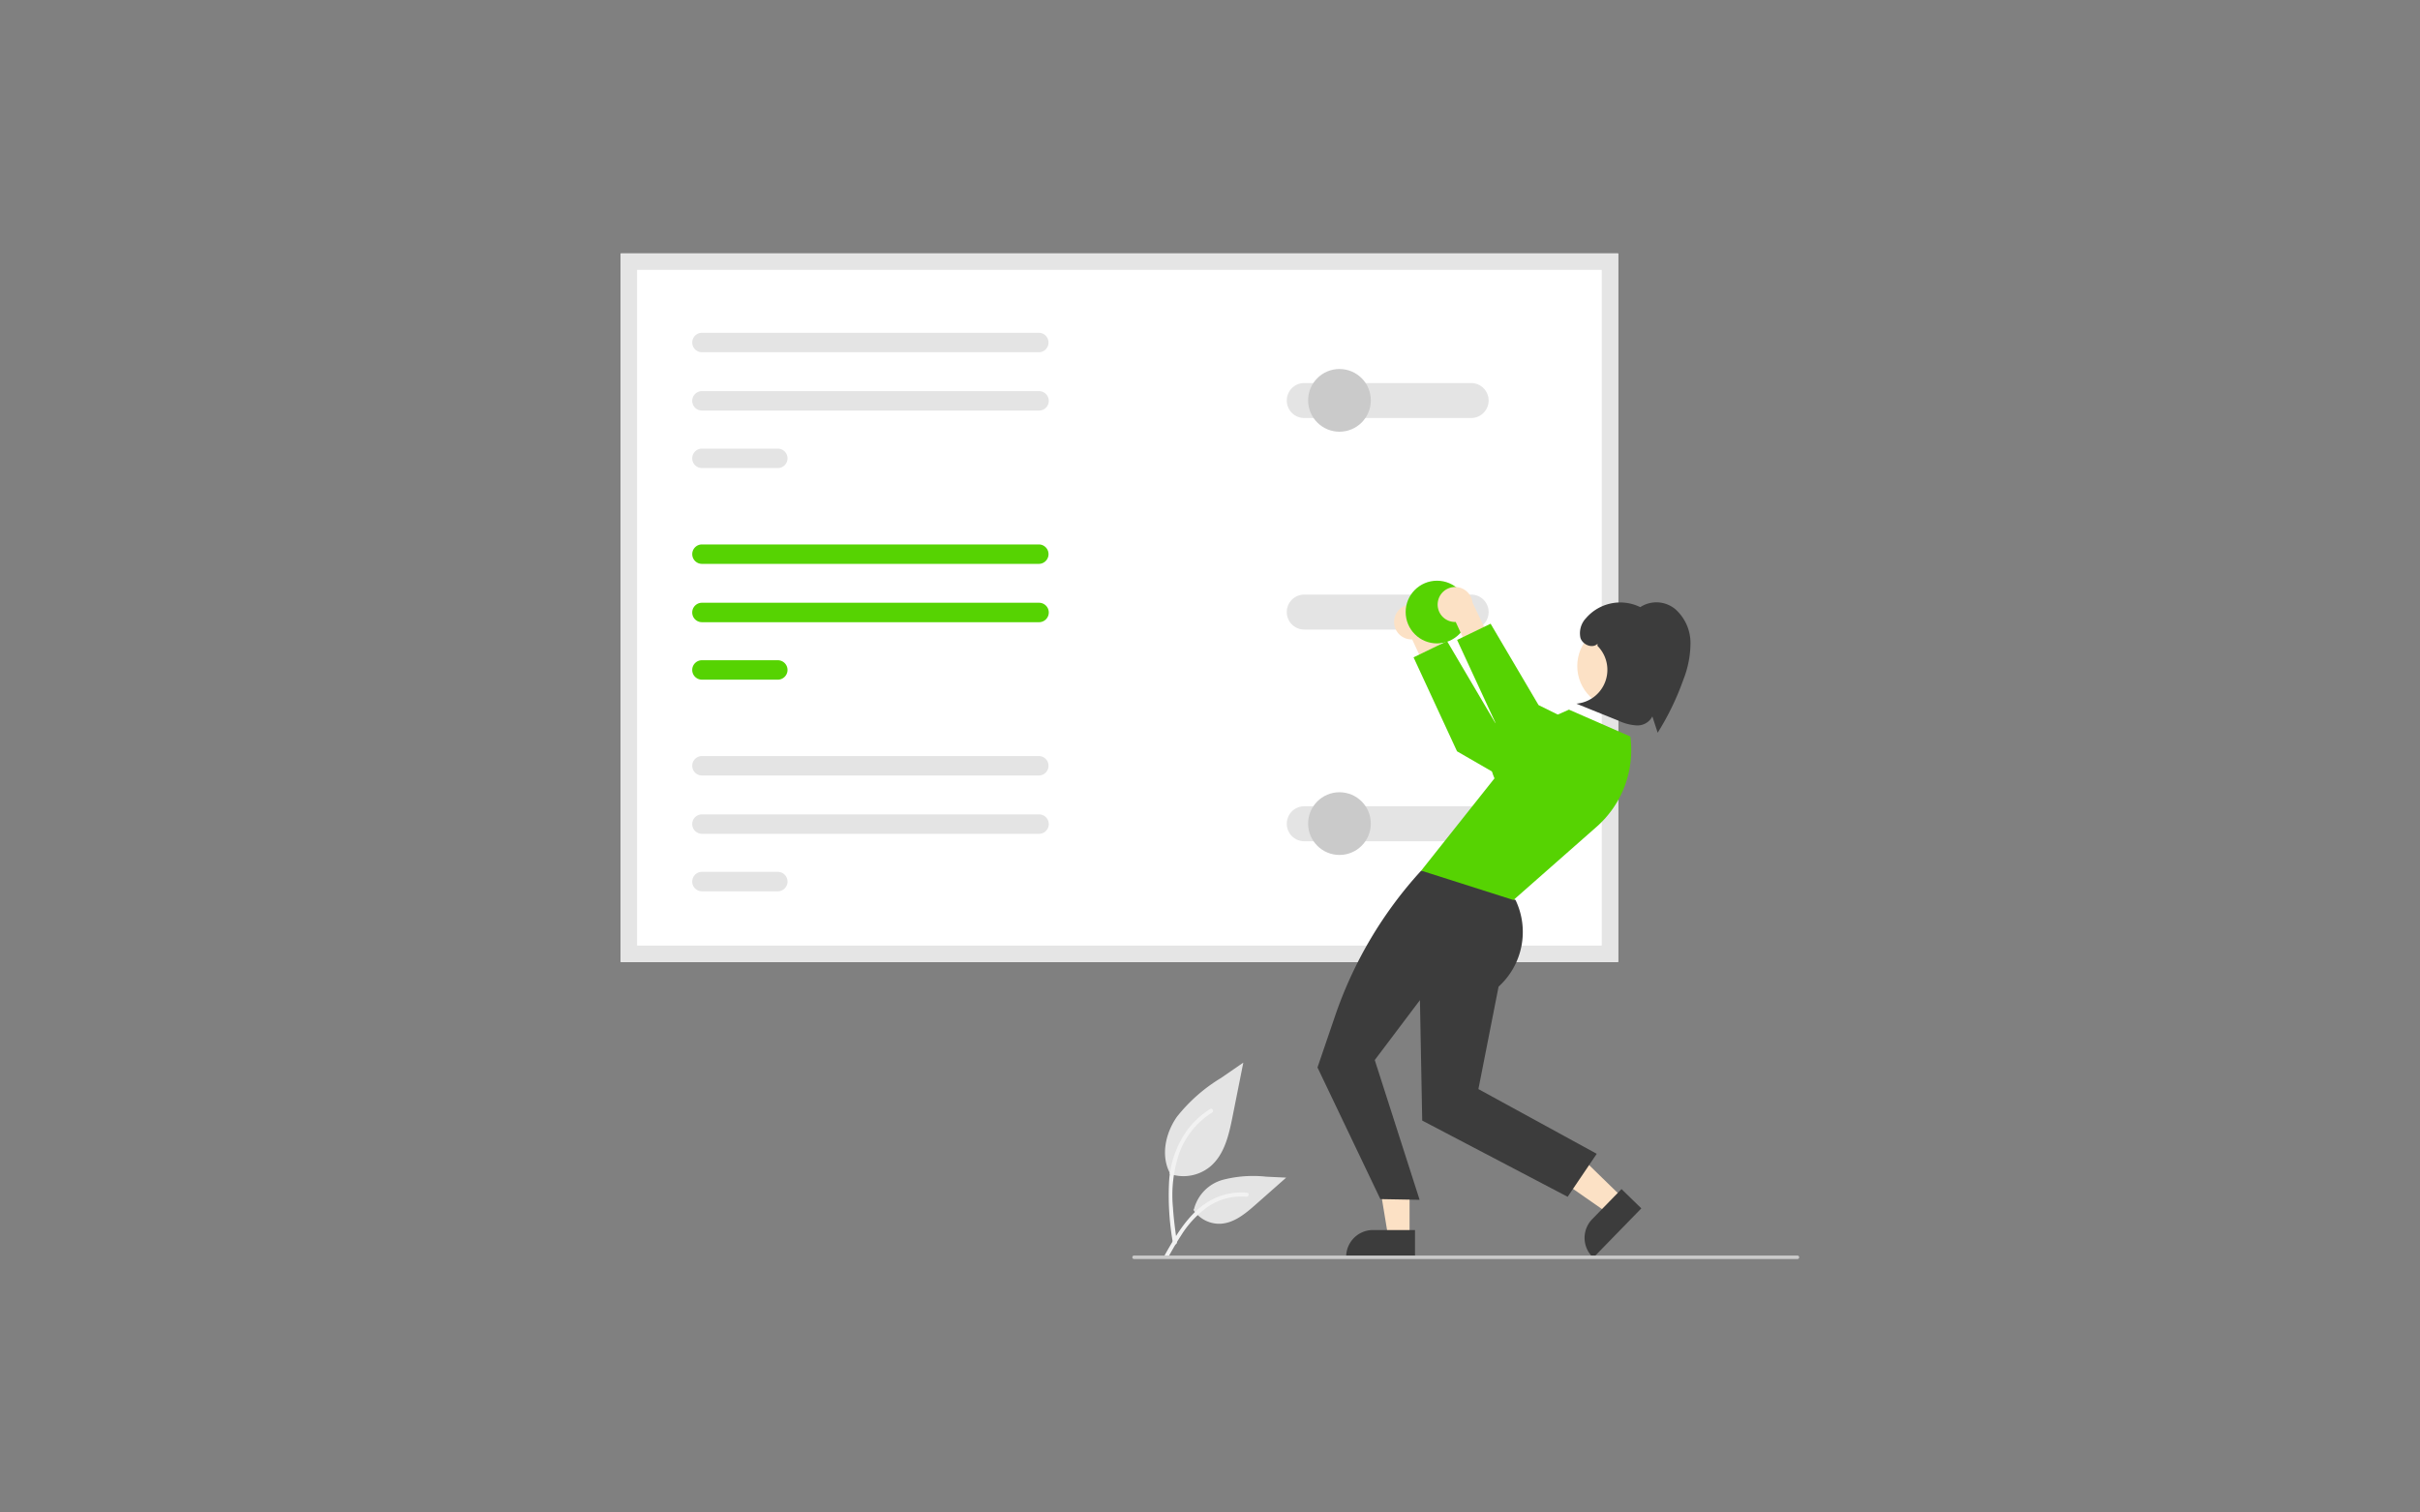 <svg xmlns="http://www.w3.org/2000/svg" width="312" height="195" viewBox="0 0 312 195">
  <rect x="0" y="0" width="312" height="195" fill="#808080" stroke="none"/>
  <g id="_6" data-name="6" transform="translate(-32 -598)">
    <path id="Rechteck_3" data-name="Rechteck 3" d="M8,0H304a8,8,0,0,1,8,8V195a0,0,0,0,1,0,0H0a0,0,0,0,1,0,0V8A8,8,0,0,1,8,0Z" transform="translate(32 598)" fill="#f5f5f5" opacity="0"/>
    <g id="Gruppe_9" data-name="Gruppe 9" transform="translate(112.026 630.676)">
      <path id="Path_438" data-name="Path 438" d="M574.734,640.237a5.437,5.437,0,0,0,5.251-.925c1.839-1.544,2.416-4.086,2.885-6.441l1.388-6.965-2.905,2a21.163,21.163,0,0,0-5.672,5.007c-1.447,2.084-2.078,4.928-.916,7.183" transform="translate(-503.989 -521.582)" fill="#e4e4e4"/>
      <path id="Path_439" data-name="Path 439" d="M576.745,669.667a34.941,34.941,0,0,1-.485-8.055,12.671,12.671,0,0,1,2.443-6.642,11.049,11.049,0,0,1,2.835-2.569c.283-.179.544.27.262.448a10.5,10.5,0,0,0-4.155,5.013,16.839,16.839,0,0,0-.894,7.253c.094,1.478.294,2.946.5,4.413a.269.269,0,0,1-.181.319.261.261,0,0,1-.319-.181Z" transform="translate(-505.552 -542.094)" fill="#f2f2f2"/>
      <path id="Path_442" data-name="Path 442" d="M590.433,695.434a4,4,0,0,0,3.488,1.8c1.766-.084,3.238-1.316,4.562-2.486l3.919-3.46-2.594-.124a15.561,15.561,0,0,0-5.555.4,5.29,5.29,0,0,0-3.74,3.8" transform="translate(-516.607 -572.136)" fill="#e4e4e4"/>
      <path id="Path_443" data-name="Path 443" d="M573.991,708.494c1.76-3.115,3.8-6.577,7.451-7.683a8.314,8.314,0,0,1,3.134-.324c.333.029.25.542-.082.513a7.725,7.725,0,0,0-5,1.323,13,13,0,0,0-3.437,3.709c-.569.867-1.079,1.771-1.589,2.673C574.3,708.994,573.826,708.786,573.991,708.494Z" transform="translate(-503.831 -579.39)" fill="#f2f2f2"/>
      <path id="Pfad_196" data-name="Pfad 196" d="M390.266,252.674H261.671V161.326H390.266Z" transform="translate(-261.671 -161.326)" fill="#fff"/>
      <path id="Pfad_197" data-name="Pfad 197" d="M303.992,328.4a1.253,1.253,0,0,0,0,2.506h43.427a1.253,1.253,0,0,0,0-2.506Z" transform="translate(-293.517 -290.884)" fill="#56d302"/>
      <path id="Pfad_198" data-name="Pfad 198" d="M303.983,361.881a1.253,1.253,0,0,0-.005,2.506h43.464a1.253,1.253,0,0,0,0-2.506Z" transform="translate(-293.508 -316.845)" fill="#56d302"/>
      <path id="Pfad_199" data-name="Pfad 199" d="M303.983,394.881a1.253,1.253,0,1,0-.005,2.506h9.781a1.253,1.253,0,0,0,0-2.506Z" transform="translate(-293.508 -342.435)" fill="#56d302"/>
      <path id="Pfad_200" data-name="Pfad 200" d="M390.266,252.674H261.671V161.326H390.266ZM263.785,250.56H388.152V163.44H263.785Z" transform="translate(-261.671 -161.326)" fill="#e5e5e5"/>
      <path id="Pfad_201" data-name="Pfad 201" d="M646.344,478.732a2.254,2.254,0,1,0-.01,4.508h21.521a2.254,2.254,0,1,0,0-4.508Z" transform="translate(-558.212 -407.457)" fill="#e4e4e4"/>
      <path id="Pfad_202" data-name="Pfad 202" d="M646.344,357.185a2.254,2.254,0,1,0-.01,4.508h21.521a2.254,2.254,0,1,0,0-4.508Z" transform="translate(-558.212 -313.203)" fill="#e4e4e4"/>
      <path id="Pfad_203" data-name="Pfad 203" d="M303.983,483.381a1.253,1.253,0,1,0-.005,2.506h43.464a1.253,1.253,0,0,0,0-2.506Z" transform="translate(-293.508 -411.062)" fill="#e4e4e4"/>
      <path id="Pfad_204" data-name="Pfad 204" d="M303.983,516.381a1.253,1.253,0,1,0-.005,2.506h9.781a1.253,1.253,0,1,0,0-2.506Z" transform="translate(-293.508 -436.651)" fill="#e4e4e4"/>
      <path id="Pfad_205" data-name="Pfad 205" d="M303.992,449.9a1.253,1.253,0,0,0,0,2.506h43.427a1.253,1.253,0,0,0,0-2.506Z" transform="translate(-293.517 -385.101)" fill="#e4e4e4"/>
      <path id="Pfad_206" data-name="Pfad 206" d="M303.992,206.9a1.253,1.253,0,0,0,0,2.506h43.427a1.253,1.253,0,0,0,0-2.506Z" transform="translate(-293.517 -196.668)" fill="#e4e4e4"/>
      <path id="Pfad_207" data-name="Pfad 207" d="M303.983,240.381a1.253,1.253,0,0,0-.005,2.506h43.464a1.253,1.253,0,0,0,0-2.506Z" transform="translate(-293.508 -222.629)" fill="#e4e4e4"/>
      <path id="Pfad_208" data-name="Pfad 208" d="M303.983,273.381a1.253,1.253,0,1,0-.005,2.506h9.781a1.253,1.253,0,0,0,0-2.506Z" transform="translate(-293.508 -248.218)" fill="#e4e4e4"/>
      <path id="Pfad_209" data-name="Pfad 209" d="M646.344,235.732a2.254,2.254,0,0,0-.01,4.508h21.521a2.254,2.254,0,1,0,0-4.508Z" transform="translate(-558.212 -219.024)" fill="#e4e4e4"/>
      <circle id="Ellipse_28" data-name="Ellipse 28" cx="4.042" cy="4.042" r="4.042" transform="translate(88.624 14.899)" fill="#cacaca"/>
      <path id="Pfad_210" data-name="Pfad 210" d="M705.721,364.809a2.241,2.241,0,0,0,2.308,2.545L710.175,372l3.143-.615-3.123-6.522a2.253,2.253,0,0,0-4.474-.056Z" transform="translate(-605.99 -317.596)" fill="#fce1c5"/>
      <path id="Pfad_211" data-name="Pfad 211" d="M474.455,237.406l-8.758-4.332-6.18-10.488-4.32,2.089,5.606,12.116,14.161,8.175Z" transform="translate(-352.98 -172.603)" fill="#56d302"/>
      <path id="Pfad_212" data-name="Pfad 212" d="M438.877,537.285h-2.753l-1.31-7.938h4.063Z" transform="translate(-337.174 -410.479)" fill="#fce1c5"/>
      <path id="Pfad_213" data-name="Pfad 213" d="M687.051,725.586h-8.877v-.112a3.455,3.455,0,0,1,3.455-3.455h5.422Z" transform="translate(-584.645 -596.111)" fill="#3c3c3c"/>
      <path id="Pfad_214" data-name="Pfad 214" d="M545.857,523.084l-1.921,1.972-6.6-4.6,2.835-2.911Z" transform="translate(-416.674 -401.328)" fill="#fce1c5"/>
      <path id="Pfad_215" data-name="Pfad 215" d="M822.375,700.992l-6.194,6.359-.08-.078a3.455,3.455,0,0,1-.064-4.886h0l3.783-3.884Z" transform="translate(-690.791 -577.876)" fill="#3c3c3c"/>
      <path id="Pfad_216" data-name="Pfad 216" d="M676.98,515.652h-1.9a53.2,53.2,0,0,0-11.1,18.722l-2.275,6.66,8.107,16.974,5.059.09-5.782-18.021,5.825-7.725.294,15.529,18.749,9.827,3.752-5.543-15.256-8.342,2.6-13.208a9.519,9.519,0,0,0,2.183-11.174Z" transform="translate(-571.873 -436.086)" fill="#3c3c3c"/>
      <path id="Pfad_217" data-name="Pfad 217" d="M748.22,426.707l-7.912-3.465L731.6,427.1s-2.466,1.4-.894,5l-9.449,11.9,11.893,3.788,10.714-9.435A13.191,13.191,0,0,0,748.22,426.707Z" transform="translate(-618.053 -364.427)" fill="#56d302"/>
      <circle id="Ellipse_29" data-name="Ellipse 29" cx="5.515" cy="5.515" r="5.515" transform="translate(123.324 47.682)" fill="#fce1c5"/>
      <path id="Pfad_218" data-name="Pfad 218" d="M823.109,362.513a3.807,3.807,0,0,0-4.536-.277,5.831,5.831,0,0,0-6.993,1.417,2.816,2.816,0,0,0-.714,2.563c.291.879,1.545,1.4,2.2.74l-.012.27a4.378,4.378,0,0,1-2.722,7.455l5.422,2.19a6.352,6.352,0,0,0,2.365.615,2.162,2.162,0,0,0,2.013-1.159l.686,2.1a34.633,34.633,0,0,0,3.3-6.812,12.989,12.989,0,0,0,.93-4.776A5.831,5.831,0,0,0,823.109,362.513Z" transform="translate(-687.127 -316.635)" fill="#3c3c3c"/>
      <circle id="Ellipse_30" data-name="Ellipse 30" cx="4.042" cy="4.042" r="4.042" transform="translate(88.624 69.466)" fill="#cacaca"/>
      <circle id="Ellipse_31" data-name="Ellipse 31" cx="4.042" cy="4.042" r="4.042" transform="translate(101.199 42.193)" fill="#56d302"/>
      <path id="Pfad_219" data-name="Pfad 219" d="M730.721,354.809a2.241,2.241,0,0,0,2.308,2.545L735.175,362l3.143-.615-3.123-6.522a2.253,2.253,0,0,0-4.474-.056Z" transform="translate(-625.376 -309.842)" fill="#fce1c5"/>
      <path id="Pfad_220" data-name="Pfad 220" d="M499.455,227.406l-8.758-4.332-6.18-10.488-4.32,2.09,5.606,12.116,14.161,8.175Z" transform="translate(-372.366 -164.848)" fill="#56d302"/>
      <path id="Pfad_221" data-name="Pfad 221" d="M641.11,737.123H555.554a.225.225,0,0,1,0-.449H641.11a.225.225,0,0,1,0,.449Z" transform="translate(-489.386 -607.476)" fill="#cacaca"/>
    </g>
  </g>
</svg>

